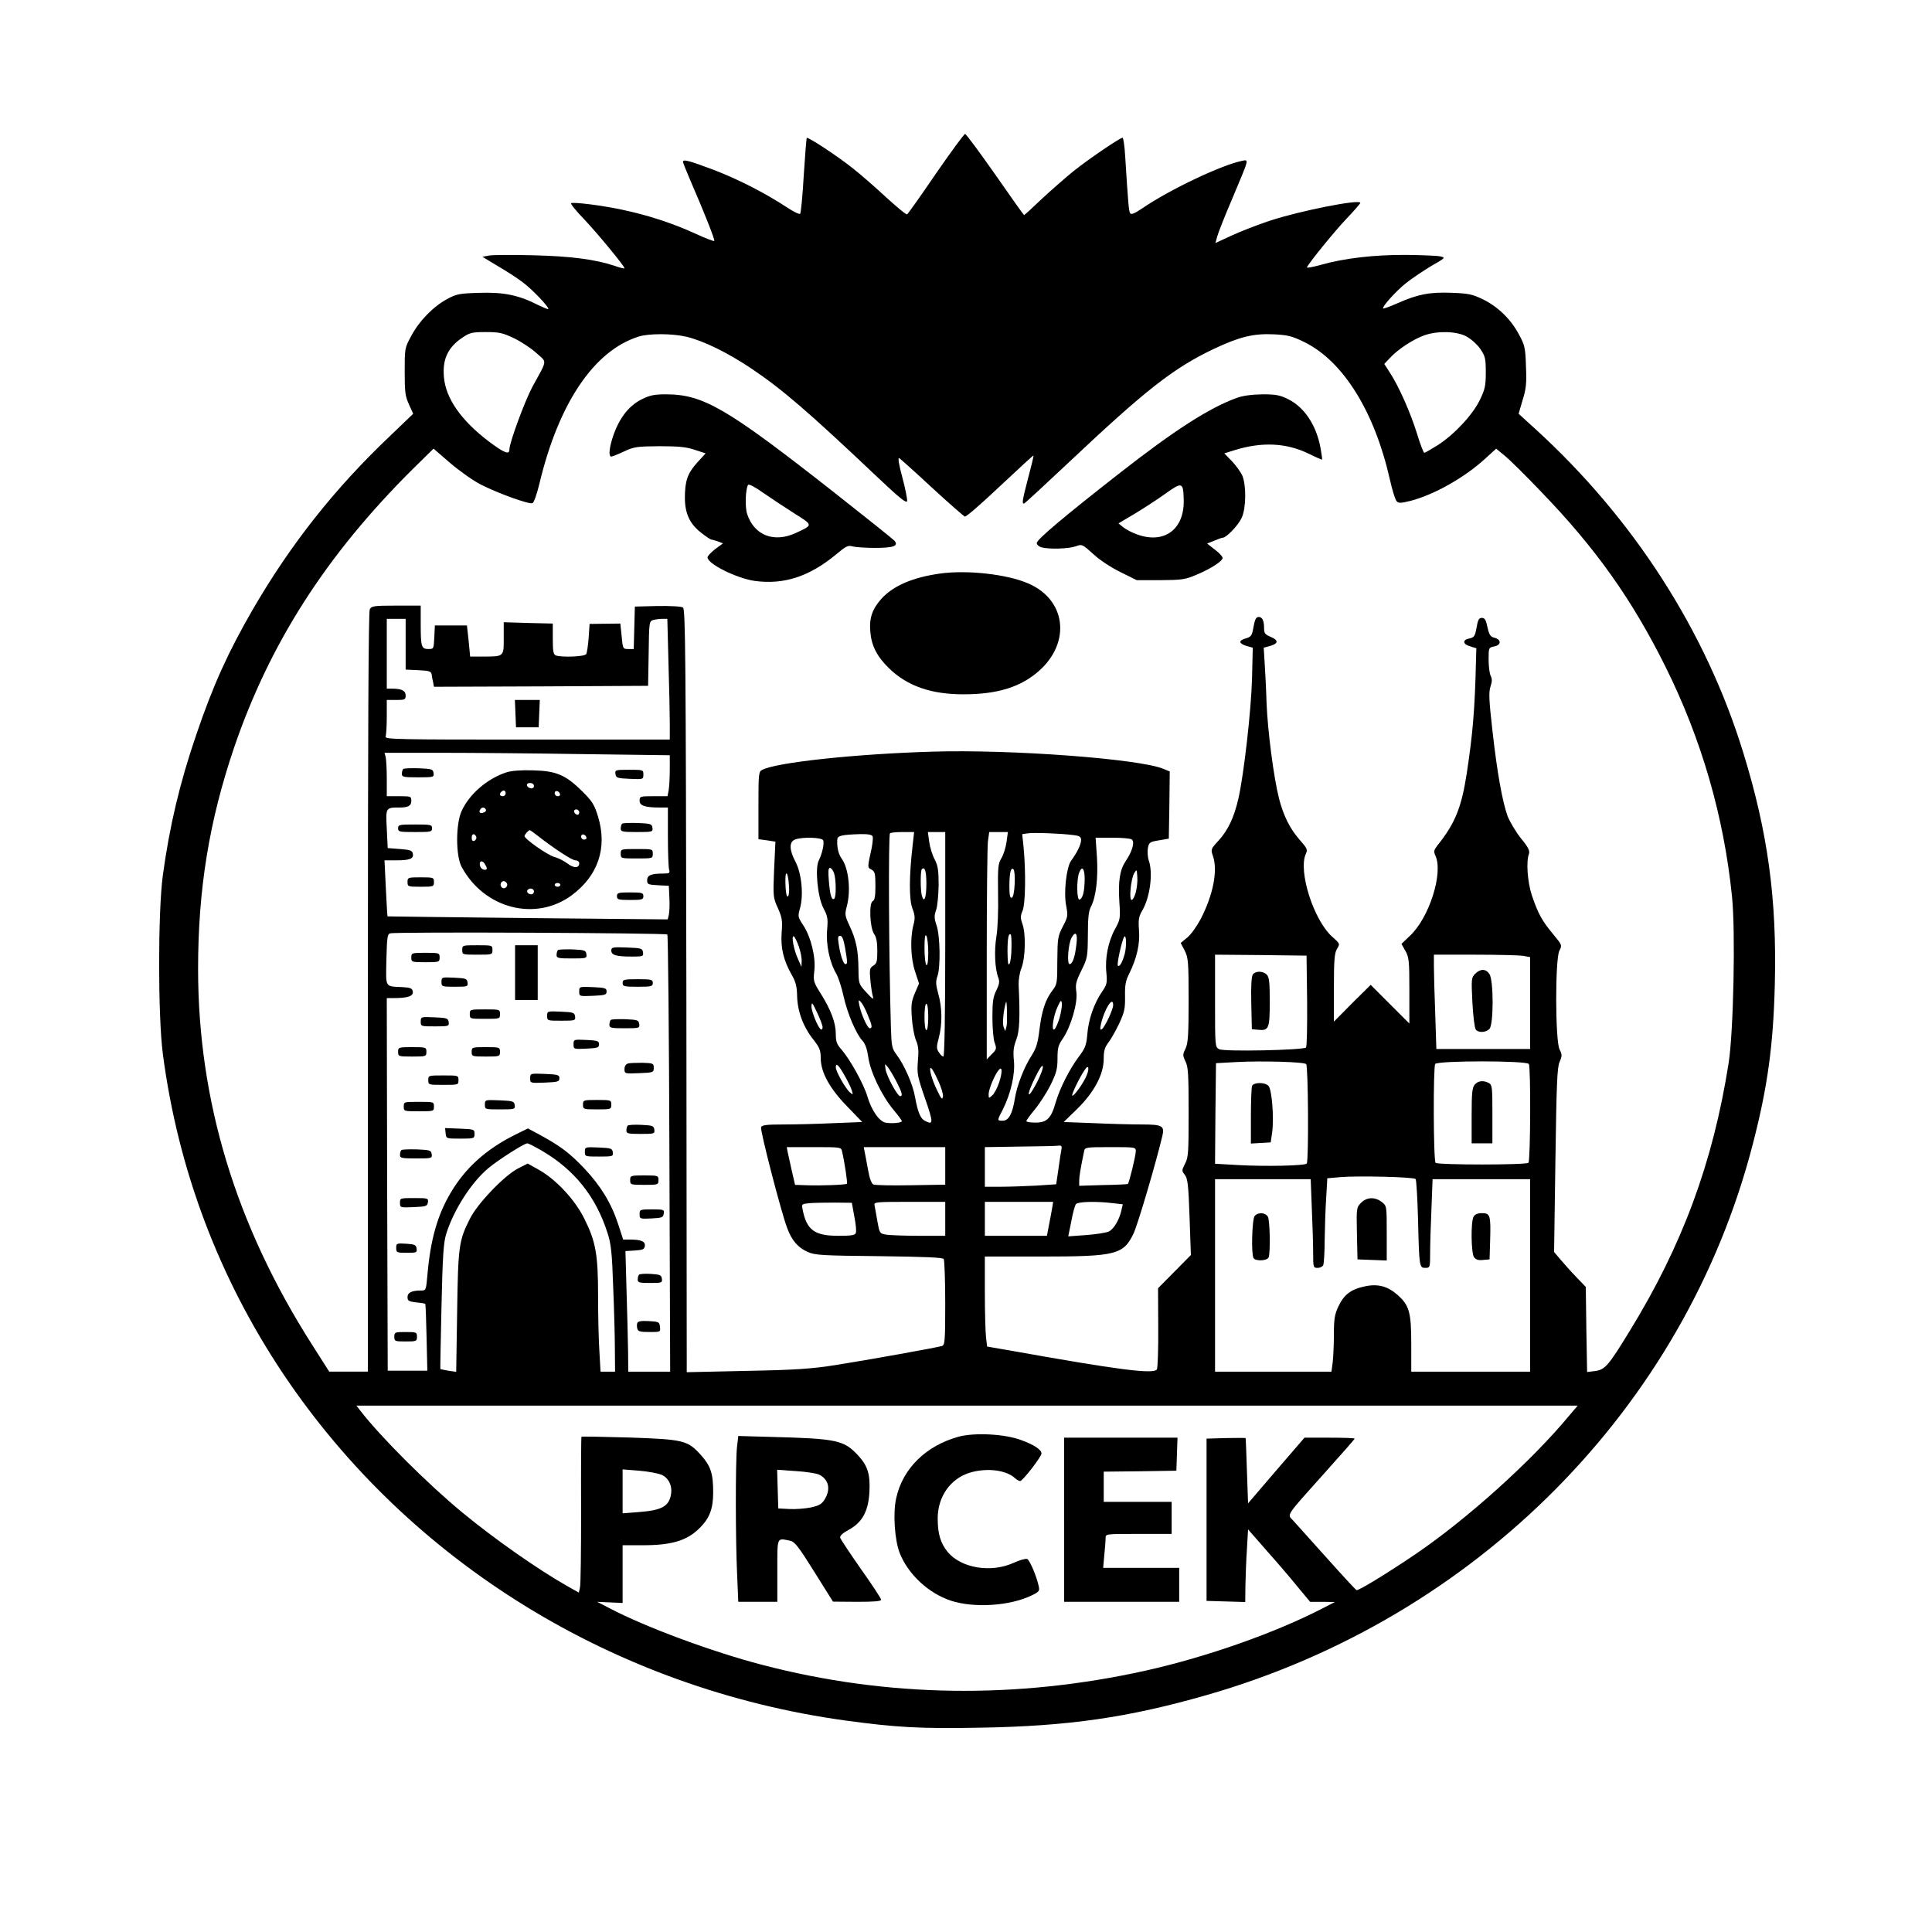 <?xml version="1.0" encoding="UTF-8" standalone="yes"?>
<svg version="1.0" xmlns="http://www.w3.org/2000/svg" width="1024" height="1024" viewBox="0 0 1024 1024" preserveAspectRatio="xMidYMid meet">
  <g transform="translate(0,1024) scale(0.1,-0.1)" fill="#000000" stroke="none">
    <path d="M4960 9319 c-79 -116 -148 -213 -152 -215 -5 -3 -54 38 -111 90 -56
52 -136 122 -177 154 -77 62 -238 168 -244 161 -2 -2 -9 -92 -16 -199 -6 -107
-15 -199 -19 -203 -4 -4 -34 10 -67 32 -117 77 -261 151 -392 201 -133 50
-162 57 -162 42 0 -5 19 -51 41 -103 68 -156 130 -312 125 -316 -3 -3 -49 15
-103 40 -118 54 -253 98 -388 126 -107 23 -255 41 -268 34 -4 -3 27 -42 70
-86 69 -73 213 -247 213 -259 0 -3 -24 3 -52 13 -102 34 -230 51 -430 56 -108
3 -213 2 -234 -1 l-37 -7 81 -49 c45 -26 104 -64 131 -85 49 -35 144 -135 137
-143 -2 -2 -26 8 -53 21 -103 53 -183 69 -311 65 -107 -3 -122 -6 -172 -33
-74 -40 -148 -116 -190 -195 -35 -64 -35 -66 -35 -190 0 -109 3 -131 23 -174
l22 -49 -122 -117 c-295 -280 -527 -574 -728 -920 -130 -225 -210 -400 -300
-665 -88 -257 -141 -483 -177 -745 -26 -194 -26 -743 0 -945 80 -612 297
-1187 639 -1698 668 -997 1755 -1667 2978 -1836 272 -37 397 -44 718 -38 466
8 784 54 1198 173 1430 410 2534 1524 2894 2919 79 305 109 524 117 850 11
451 -37 803 -167 1225 -198 645 -582 1242 -1103 1717 l-88 80 21 72 c19 60 22
90 18 179 -3 98 -6 112 -37 169 -43 81 -111 147 -190 186 -56 27 -77 32 -164
35 -117 5 -181 -7 -287 -54 -41 -18 -76 -31 -79 -29 -7 8 63 87 118 132 31 25
92 66 135 92 77 44 79 46 50 52 -16 4 -97 7 -181 8 -170 1 -331 -18 -453 -53
-44 -12 -76 -18 -73 -12 21 36 149 193 210 257 40 42 73 80 73 84 0 21 -319
-42 -480 -95 -63 -21 -154 -56 -201 -78 l-87 -40 10 36 c5 19 41 110 80 201
91 217 89 206 49 198 -107 -22 -380 -151 -525 -250 -43 -29 -60 -36 -66 -27
-7 12 -10 44 -26 298 -3 56 -10 102 -14 102 -14 0 -183 -115 -260 -177 -41
-33 -116 -99 -167 -146 -50 -48 -93 -87 -95 -87 -2 0 -71 97 -153 215 -83 118
-154 215 -160 215 -5 0 -75 -95 -155 -211z m-2235 -872 c39 -19 92 -54 119
-79 56 -51 59 -30 -22 -178 -39 -72 -122 -296 -122 -332 0 -30 -26 -20 -109
42 -146 111 -228 227 -238 340 -9 96 21 160 100 212 37 25 51 28 122 28 71 0
89 -4 150 -33z m5045 11 c26 -14 57 -41 75 -66 27 -40 30 -51 30 -126 0 -71
-4 -89 -32 -147 -39 -79 -134 -181 -222 -238 -35 -22 -68 -41 -72 -41 -4 0
-22 46 -39 103 -35 112 -94 245 -142 320 l-31 48 34 36 c43 45 122 96 179 116
69 24 167 22 220 -5z m-4131 -3 c91 -22 218 -84 346 -170 160 -108 297 -225
656 -565 129 -122 165 -151 167 -135 1 11 -10 68 -26 127 -18 67 -24 104 -16
100 6 -4 85 -74 174 -157 89 -82 168 -151 174 -153 7 -2 91 71 187 162 96 90
175 163 177 162 1 -2 -11 -54 -28 -117 -32 -122 -35 -143 -21 -137 5 2 107 96
227 209 418 394 562 507 778 610 136 64 209 82 318 77 75 -4 96 -9 163 -42
204 -101 370 -367 451 -725 13 -58 29 -111 37 -118 10 -11 23 -10 72 2 127 33
288 124 398 225 l57 52 46 -38 c26 -21 112 -106 191 -189 290 -300 483 -572
661 -930 190 -382 309 -792 352 -1217 19 -183 8 -718 -18 -883 -83 -528 -246
-968 -527 -1424 -111 -181 -128 -201 -182 -208 l-41 -5 -4 225 -3 226 -51 53
c-28 29 -65 71 -83 92 l-34 40 7 485 c6 406 9 492 22 522 14 33 14 39 0 67
-23 45 -24 478 -1 523 15 29 15 30 -35 90 -58 70 -78 107 -111 204 -23 71 -31
179 -15 220 5 16 -4 35 -43 82 -27 34 -58 87 -70 116 -28 78 -56 232 -81 457
-18 159 -20 201 -10 231 9 27 9 41 1 57 -6 11 -11 50 -11 85 0 64 0 65 31 71
37 7 37 37 -1 46 -20 5 -27 15 -36 55 -8 39 -14 50 -30 50 -15 0 -21 -10 -28
-52 -8 -45 -13 -52 -38 -57 -38 -7 -36 -31 5 -42 l32 -10 -2 -69 c-6 -257 -17
-384 -49 -595 -28 -181 -62 -265 -156 -382 -18 -24 -20 -31 -10 -53 43 -93
-34 -332 -136 -426 l-44 -42 21 -37 c19 -34 21 -53 21 -211 l0 -174 -103 103
-102 102 -98 -97 -97 -98 0 179 c0 147 3 183 16 206 17 27 17 28 -25 65 -99
89 -181 348 -140 439 11 22 7 30 -31 73 -54 62 -86 126 -111 221 -28 111 -60
357 -66 507 -2 72 -7 166 -10 211 l-5 81 33 9 c45 13 47 30 5 48 -30 12 -36
20 -36 45 0 41 -9 61 -29 61 -13 0 -20 -13 -27 -52 -8 -48 -12 -53 -42 -62
-39 -11 -37 -27 6 -40 l32 -9 -4 -166 c-5 -171 -43 -504 -72 -633 -23 -101
-55 -168 -105 -223 -41 -44 -42 -48 -31 -79 28 -78 3 -208 -65 -339 -20 -37
-51 -81 -70 -96 l-35 -29 21 -40 c19 -38 21 -58 21 -263 0 -185 -3 -227 -16
-256 -16 -32 -16 -37 0 -70 14 -29 16 -71 16 -269 0 -211 -1 -238 -19 -272
-18 -36 -18 -38 -1 -59 15 -19 19 -53 25 -224 l7 -201 -87 -88 -87 -88 1 -208
c1 -115 -3 -215 -7 -222 -18 -27 -207 -2 -773 99 l-127 22 -6 51 c-3 28 -6
135 -6 239 l0 187 298 0 c399 0 437 10 491 124 23 50 119 376 152 516 12 53 0
60 -110 60 -53 0 -167 3 -254 7 l-159 6 71 69 c90 88 141 184 141 265 0 42 5
61 24 86 14 18 40 64 58 102 28 61 32 79 31 144 -1 60 3 83 22 120 40 81 58
158 52 230 -4 56 -2 72 18 106 41 71 57 198 34 264 -6 17 -8 47 -5 65 6 31 10
34 59 42 l52 9 3 178 2 178 -34 14 c-127 53 -809 104 -1226 91 -404 -12 -828
-57 -901 -97 -18 -9 -19 -24 -19 -188 l0 -179 45 -6 45 -7 -7 -148 c-6 -144
-5 -149 20 -204 22 -50 25 -65 20 -130 -6 -82 10 -148 55 -227 20 -34 26 -60
27 -110 2 -80 32 -162 86 -230 33 -42 39 -57 39 -97 0 -76 47 -162 141 -258
l79 -82 -151 -6 c-84 -4 -203 -7 -266 -7 -91 0 -115 -3 -119 -15 -6 -15 105
-445 138 -533 25 -68 58 -105 110 -128 38 -17 80 -19 378 -22 242 -3 337 -7
342 -15 4 -7 8 -112 8 -234 0 -202 -2 -222 -17 -227 -30 -9 -398 -75 -563
-101 -128 -20 -210 -26 -472 -31 l-318 -7 -2 2022 c-3 1784 -5 2023 -18 2031
-8 6 -69 9 -135 8 l-120 -3 -3 -112 -3 -113 -29 0 c-28 0 -29 1 -35 68 l-7 67
-82 -1 -81 -1 -5 -74 c-3 -41 -9 -80 -13 -86 -9 -14 -131 -18 -161 -7 -13 5
-16 23 -16 88 l0 81 -130 3 -130 4 0 -85 c0 -98 2 -97 -111 -97 l-67 0 -8 83
-9 82 -85 0 -85 0 -3 -62 c-3 -62 -3 -63 -31 -63 -37 0 -41 11 -41 131 l0 99
-130 0 c-118 0 -130 -2 -140 -19 -7 -13 -10 -663 -10 -2030 l0 -2011 -103 0
-102 0 -91 143 c-404 633 -604 1291 -604 1992 0 423 59 783 190 1170 190 557
490 1024 948 1479 l110 108 88 -76 c49 -42 122 -94 164 -115 90 -46 254 -105
272 -98 8 2 24 49 37 103 102 427 289 705 526 780 55 17 177 17 254 -1z
m-1489 -1630 l0 -134 67 -3 c59 -3 68 -6 71 -23 1 -11 5 -30 8 -43 l4 -22 568
2 567 3 3 171 c2 168 3 172 25 178 12 3 34 6 48 6 l26 0 6 -232 c4 -128 7
-272 7 -320 l0 -88 -756 0 c-685 0 -756 1 -750 16 3 9 6 56 6 105 l0 89 50 0
c46 0 50 2 50 24 0 25 -21 36 -72 36 l-28 0 0 185 0 185 50 0 50 0 0 -135z
m943 -582 l457 -6 0 -77 c0 -43 -3 -92 -6 -109 l-6 -31 -74 0 c-71 0 -74 -1
-74 -24 0 -26 28 -36 106 -36 l44 0 0 -152 c0 -84 3 -163 6 -175 6 -21 3 -23
-32 -23 -63 0 -84 -9 -84 -36 0 -21 5 -23 58 -26 l57 -3 3 -65 c2 -35 0 -75
-3 -89 l-6 -24 -742 7 c-408 4 -743 9 -743 9 -1 1 -5 68 -9 150 l-7 147 63 0
c72 0 93 9 87 36 -3 16 -15 20 -68 24 l-65 5 -5 102 c-6 113 -6 113 67 113 47
0 63 9 63 36 0 23 -3 24 -65 24 l-65 0 0 93 c0 50 -3 102 -6 115 l-6 22 298 0
c165 0 505 -3 757 -7z m1744 -485 c-19 -162 -19 -287 -1 -333 14 -37 15 -52 5
-89 -18 -71 -14 -179 10 -248 l20 -61 -22 -51 c-18 -43 -21 -63 -16 -131 3
-44 13 -98 22 -119 13 -30 15 -56 10 -110 -5 -66 -3 -80 38 -198 45 -130 45
-143 -2 -118 -23 12 -37 48 -51 125 -11 66 -57 171 -98 225 -24 32 -27 43 -30
145 -11 366 -14 1013 -5 1028 2 4 32 7 66 7 l62 0 -8 -72z m173 -523 c0 -381
-4 -595 -10 -595 -5 0 -16 10 -24 23 -13 19 -13 29 0 77 19 72 18 160 -3 233
-13 48 -14 65 -5 91 18 48 15 216 -4 271 -13 39 -13 52 -2 83 7 20 12 80 13
132 0 78 -4 102 -21 135 -12 22 -25 64 -29 93 l-7 52 46 0 46 0 0 -595z m325
543 c-4 -29 -16 -68 -27 -86 -18 -30 -20 -48 -18 -190 2 -90 -2 -187 -9 -227
-12 -72 -8 -170 10 -216 8 -21 6 -35 -10 -68 -17 -33 -21 -59 -21 -142 0 -57
5 -118 12 -136 11 -31 10 -35 -15 -60 l-27 -28 0 550 c0 303 3 574 6 603 l7
52 49 0 50 0 -7 -52z m353 36 c35 -4 42 -9 42 -27 0 -22 -21 -66 -53 -109 -25
-36 -40 -169 -26 -239 10 -53 9 -59 -18 -110 -26 -51 -28 -61 -29 -180 0 -120
-1 -127 -27 -160 -37 -49 -56 -109 -68 -209 -8 -66 -16 -94 -39 -131 -42 -64
-80 -162 -91 -232 -13 -81 -33 -117 -64 -117 -31 0 -31 0 0 59 43 86 66 188
59 259 -5 49 -2 73 12 110 18 45 21 120 13 292 -1 25 5 65 15 89 21 55 24 182
5 234 -11 32 -11 42 1 70 15 34 18 206 5 339 l-7 67 29 4 c30 5 171 0 241 -9z
m-1063 -7 c3 -7 0 -35 -5 -62 -23 -105 -23 -103 -1 -114 18 -10 21 -21 21 -87
0 -54 -4 -76 -14 -80 -21 -8 -16 -142 7 -174 12 -17 17 -44 17 -90 0 -56 -3
-67 -21 -78 -19 -12 -21 -20 -16 -75 3 -34 9 -73 13 -87 6 -21 0 -17 -34 20
-41 45 -41 46 -42 125 -1 98 -12 153 -47 228 -25 53 -26 61 -15 102 23 85 10
205 -28 256 -17 24 -25 61 -22 101 2 19 26 24 120 27 42 1 64 -3 67 -12z
m-262 -21 c7 -17 -6 -73 -23 -106 -21 -40 -7 -192 24 -253 23 -43 25 -57 20
-115 -7 -76 13 -173 48 -232 11 -19 29 -73 39 -120 20 -91 67 -201 101 -237
14 -15 24 -44 30 -85 10 -77 70 -203 132 -278 25 -30 46 -58 46 -62 0 -9 -47
-14 -83 -9 -35 4 -78 65 -100 141 -19 64 -91 194 -136 246 -26 29 -31 43 -31
84 0 59 -26 128 -80 214 -38 60 -40 67 -34 119 9 72 -18 181 -58 242 -29 44
-30 48 -18 90 20 70 9 184 -23 246 -34 64 -35 106 -4 119 37 15 144 12 150 -4z
m1635 5 c18 -11 4 -63 -31 -114 -32 -48 -41 -105 -34 -220 6 -85 4 -92 -23
-141 -36 -65 -54 -154 -46 -231 5 -55 3 -64 -24 -103 -42 -62 -71 -146 -77
-224 -5 -58 -11 -74 -46 -120 -49 -66 -99 -165 -121 -239 -24 -86 -47 -109
-107 -109 -27 0 -49 3 -49 8 0 4 20 32 45 62 25 30 63 89 83 129 31 64 37 85
37 140 0 56 4 72 28 106 42 61 80 189 72 247 -6 41 -2 56 27 115 32 65 33 72
34 188 0 91 4 127 17 151 26 50 38 150 31 262 l-7 102 89 0 c49 0 95 -4 102
-9z m-1578 -177 c12 -32 13 -131 1 -138 -13 -9 -22 21 -28 97 -4 48 -3 67 6
67 6 0 16 -12 21 -26z m490 -59 c0 -73 -12 -105 -24 -62 -8 30 -8 132 0 140
16 16 24 -10 24 -78z m468 0 c-2 -44 -8 -70 -15 -73 -10 -3 -13 14 -13 61 0
72 8 103 22 89 5 -5 8 -40 6 -77z m371 22 c-1 -63 -10 -99 -27 -105 -15 -5
-17 104 -2 143 15 40 30 20 29 -38z m271 -66 c-6 -23 -16 -41 -22 -41 -15 0
-4 110 13 141 14 23 14 23 17 -18 2 -23 -2 -60 -8 -82z m-1838 31 c2 -28 -1
-52 -7 -54 -6 -2 -11 26 -12 67 -3 82 14 70 19 -13z m-645 -255 c4 -5 9 -528
11 -1163 l4 -1154 -111 0 -111 0 -1 103 c-1 56 -4 200 -8 319 l-6 217 50 3
c42 3 50 6 53 24 3 24 -19 34 -79 34 l-36 0 -27 83 c-36 110 -93 203 -179 294
-77 81 -123 116 -230 175 l-69 37 -71 -35 c-151 -76 -260 -174 -337 -304 -72
-120 -109 -253 -125 -442 -7 -76 -7 -78 -33 -78 -50 0 -72 -11 -72 -35 0 -19
6 -23 45 -28 26 -2 48 -6 49 -8 2 -2 5 -83 7 -179 l4 -175 -105 0 -105 0 -3
988 -2 987 39 0 c72 0 102 10 99 34 -3 18 -11 21 -53 24 -97 5 -90 -7 -87 146
3 117 5 135 20 139 31 9 1460 2 1469 -6z m1383 -95 c0 -46 -4 -71 -10 -67 -5
3 -10 43 -10 88 0 57 3 77 10 67 5 -8 10 -48 10 -88z m441 24 c0 -37 -5 -74
-10 -84 -8 -12 -10 5 -11 64 0 73 6 102 18 90 2 -3 4 -34 3 -70z m344 17 c-8
-69 -21 -103 -36 -103 -15 0 -7 107 10 139 22 40 34 24 26 -36z m-1471 -10 c9
-26 16 -60 15 -77 l-1 -31 -18 41 c-23 49 -38 130 -22 121 5 -4 17 -28 26 -54z
m245 -6 c13 -77 14 -87 2 -87 -11 0 -27 47 -36 108 -5 33 -4 42 8 42 11 0 18
-19 26 -63z m1482 -34 c-13 -45 -27 -70 -36 -61 -7 6 21 133 33 152 12 18 14
-49 3 -91z m967 -247 c1 -132 -1 -243 -6 -248 -14 -14 -434 -23 -460 -9 -22
12 -22 14 -22 257 l0 244 243 -2 242 -3 3 -239z m1145 238 l37 -7 0 -243 0
-244 -248 0 -249 0 -6 188 c-4 103 -7 215 -7 250 l0 62 218 0 c119 0 234 -3
255 -6z m-3475 -311 c25 -58 27 -73 12 -73 -12 0 -44 70 -55 120 -6 31 -5 33
7 20 8 -8 25 -38 36 -67z m1018 -18 c-9 -29 -21 -57 -28 -61 -17 -11 -5 74 18
121 16 35 19 37 22 17 2 -12 -4 -47 -12 -77z m-1256 -48 c0 -10 -4 -16 -9 -13
-16 10 -51 96 -50 123 1 24 5 19 29 -32 16 -33 29 -68 30 -78z m975 4 l-7 -26
-9 23 c-7 18 0 89 13 131 5 19 8 -107 3 -128z m565 112 c0 -24 -45 -119 -60
-128 -9 -6 -10 1 -5 26 18 80 65 154 65 102z m-980 -63 c0 -40 -4 -70 -10 -70
-6 0 -10 30 -10 70 0 40 4 70 10 70 6 0 10 -30 10 -70z m2003 -250 c11 -10 14
-517 3 -527 -11 -12 -222 -16 -364 -8 l-122 7 2 267 3 266 110 6 c131 7 357 1
368 -11z m1180 1 c11 -11 9 -513 -2 -524 -12 -12 -480 -12 -492 0 -12 12 -13
513 -2 524 18 18 478 18 496 0z m-3625 -64 c16 -28 33 -63 37 -77 7 -23 6 -24
-10 -10 -23 19 -75 111 -75 133 0 27 15 13 48 -46z m273 -29 c31 -60 35 -78
20 -78 -14 0 -70 103 -77 141 -5 33 -5 33 11 14 9 -11 30 -46 46 -77z m743 -9
c-50 -95 -57 -70 -8 29 23 48 39 71 41 60 3 -10 -13 -50 -33 -89z m260 29
c-21 -43 -65 -101 -71 -95 -5 5 38 95 66 136 23 36 27 3 5 -41z m-783 -13 c17
-35 29 -74 27 -87 -4 -19 -9 -13 -31 33 -28 57 -45 119 -33 119 4 0 21 -29 37
-65z m324 -14 c-9 -27 -25 -57 -35 -66 -19 -18 -20 -17 -20 6 0 25 32 103 53
127 20 25 21 -11 2 -67z m-2423 -360 c173 -101 287 -244 348 -436 19 -58 24
-106 30 -285 5 -118 9 -268 9 -332 l1 -118 -38 0 -39 0 -6 107 c-4 58 -7 190
-7 292 0 221 -12 290 -72 410 -50 102 -150 209 -242 261 l-59 33 -53 -27 c-72
-38 -214 -186 -253 -265 -59 -116 -63 -147 -68 -494 l-5 -318 -42 6 c-22 4
-42 8 -42 9 -1 0 2 150 6 331 6 271 11 340 25 385 40 128 134 274 224 349 53
44 189 131 206 131 6 0 41 -18 77 -39z m2754 7 c-3 -13 -10 -59 -16 -104 l-12
-81 -106 -7 c-58 -3 -143 -6 -189 -6 l-83 0 0 105 0 105 188 3 c103 1 195 3
205 5 13 1 16 -3 13 -20z m-1163 -10 c13 -55 30 -168 26 -172 -6 -6 -142 -11
-215 -8 l-60 2 -18 78 c-9 42 -19 87 -22 100 l-4 22 144 0 c141 0 144 0 149
-22z m547 -78 l0 -99 -182 -3 c-101 -2 -190 0 -199 4 -9 4 -20 31 -27 72 -7
36 -15 79 -18 96 l-6 30 216 0 216 0 0 -100z m1010 78 c0 -22 -35 -167 -42
-173 -2 -2 -60 -5 -131 -6 l-127 -4 0 27 c0 23 8 70 26 156 4 21 7 22 139 22
133 0 135 0 135 -22z m1483 -147 c4 -4 10 -102 13 -217 6 -251 7 -254 39 -254
24 0 25 2 25 78 0 42 3 148 7 235 l6 157 259 0 258 0 0 -510 0 -510 -315 0
-315 0 0 148 c0 168 -11 204 -73 259 -52 46 -105 60 -173 45 -73 -15 -111 -44
-140 -106 -20 -42 -24 -67 -24 -146 0 -52 -3 -119 -6 -147 l-7 -53 -308 0
-309 0 0 510 0 510 253 0 254 0 6 -157 c4 -87 7 -193 7 -235 0 -76 1 -78 24
-78 13 0 27 7 30 16 3 9 7 68 7 132 1 64 4 164 8 222 l6 105 70 6 c87 8 387 1
398 -10z m-2975 -198 c8 -40 12 -79 8 -88 -4 -12 -24 -15 -93 -15 -126 0 -168
31 -189 140 -6 28 -5 29 37 33 24 2 84 3 134 3 l90 -1 13 -72z m482 -13 l0
-90 -137 0 c-76 0 -154 3 -175 6 -36 6 -36 7 -48 73 -6 36 -13 74 -15 84 -3
16 11 17 186 17 l189 0 0 -90z m566 53 c-4 -21 -11 -62 -17 -90 l-10 -53 -165
0 -164 0 0 90 0 90 181 0 181 0 -6 -37z m322 30 l53 -6 -7 -31 c-11 -51 -41
-101 -67 -113 -14 -7 -68 -15 -120 -19 l-95 -7 16 79 c8 44 19 85 25 92 10 13
106 16 195 5z m2420 -1125 c-199 -241 -545 -552 -818 -737 -146 -99 -300 -193
-310 -189 -5 2 -77 80 -160 173 -84 94 -164 182 -177 197 -31 33 -42 17 165
248 89 99 162 182 162 185 0 3 -60 5 -133 5 l-133 0 -150 -174 -149 -174 -6
172 c-3 94 -6 172 -7 174 -1 1 -48 1 -104 0 l-103 -3 0 -430 0 -430 103 -3
102 -3 1 88 c1 48 4 135 8 192 l6 105 105 -120 c58 -65 132 -152 164 -192 l60
-72 65 0 66 -1 -60 -31 c-252 -131 -615 -259 -940 -332 -688 -153 -1373 -143
-2035 30 -265 69 -619 200 -809 300 l-66 34 68 -3 67 -3 0 153 0 153 108 0
c153 0 235 25 301 92 52 51 71 102 71 188 0 101 -13 140 -65 198 -70 78 -91
83 -380 93 -137 4 -251 6 -253 4 -2 -2 -3 -177 -2 -388 0 -212 -2 -397 -6
-411 l-6 -27 -57 32 c-156 88 -392 253 -561 393 -182 150 -431 398 -540 539
l-21 27 3236 0 3237 0 -44 -52z m-4811 -315 c38 -17 58 -60 49 -106 -11 -61
-50 -82 -168 -91 l-88 -7 0 117 0 116 88 -7 c48 -4 101 -14 119 -22z"/>
    <path d="M3402 8124 c-73 -36 -126 -108 -158 -213 -16 -54 -18 -91 -4 -91 5 0
35 12 67 27 54 25 68 27 188 28 101 0 143 -4 187 -19 l58 -19 -45 -49 c-51
-57 -65 -97 -65 -187 0 -83 27 -140 88 -186 24 -19 48 -35 53 -35 4 0 20 -5
35 -10 l26 -10 -41 -30 c-22 -17 -41 -37 -41 -44 0 -35 154 -111 250 -125 155
-21 289 23 431 140 52 44 64 50 87 43 15 -4 69 -8 119 -8 98 0 127 10 104 38
-6 7 -151 123 -320 256 -568 446 -693 520 -892 520 -61 0 -85 -5 -127 -26z
m811 -607 c97 -61 97 -59 7 -101 -117 -55 -223 -14 -260 100 -12 36 -9 132 5
154 4 6 37 -11 83 -44 42 -29 116 -78 165 -109z"/>
    <path d="M6555 8131 c-146 -53 -330 -171 -625 -402 -289 -226 -435 -349 -435
-367 0 -9 11 -19 25 -23 41 -11 142 -8 180 5 35 13 36 12 95 -41 34 -32 96
-72 145 -96 l85 -42 125 0 c114 1 131 3 190 28 79 33 140 73 140 90 0 7 -18
27 -41 44 l-41 32 37 15 c21 9 41 16 46 16 19 0 83 67 100 105 24 51 25 171 4
223 -9 20 -34 55 -56 78 l-40 41 54 17 c145 45 274 39 392 -18 38 -19 71 -33
72 -32 2 1 -2 29 -8 62 -22 120 -85 215 -171 258 -44 22 -65 26 -137 26 -57
-1 -103 -7 -136 -19z m-281 -545 c2 -153 -104 -230 -246 -179 -26 9 -59 26
-74 38 l-26 21 81 48 c44 26 118 74 163 106 95 68 100 67 102 -34z"/>
    <path d="M4982 7200 c-143 -20 -246 -64 -309 -132 -50 -56 -67 -104 -60 -178
6 -73 36 -131 99 -192 97 -94 222 -138 395 -138 181 0 305 39 402 126 169 152
140 377 -60 462 -113 49 -324 72 -467 52z"/>
    <path d="M2732 6458 l3 -73 60 0 60 0 3 73 3 72 -66 0 -66 0 3 -72z"/>
    <path d="M2137 6164 c-4 -4 -7 -16 -7 -26 0 -16 9 -18 86 -18 83 0 85 1 82 23
-3 20 -9 22 -78 25 -42 1 -79 0 -83 -4z"/>
    <path d="M2683 6146 c-100 -33 -195 -114 -236 -204 -32 -68 -32 -239 0 -297
119 -221 391 -291 582 -151 141 104 191 252 141 417 -19 63 -30 81 -83 134
-89 88 -138 109 -262 112 -64 2 -115 -2 -142 -11z m147 -72 c0 -9 -7 -14 -17
-12 -25 5 -28 28 -4 28 12 0 21 -6 21 -16z m-150 -39 c0 -8 -7 -15 -15 -15
-16 0 -20 12 -8 23 11 12 23 8 23 -8z m288 -3 c2 -7 -3 -12 -12 -12 -9 0 -16
7 -16 16 0 17 22 14 28 -4z m-393 -82 c3 -6 -1 -13 -10 -16 -19 -8 -30 0 -20
15 8 14 22 14 30 1z m495 -16 c0 -9 -5 -14 -12 -12 -18 6 -21 28 -4 28 9 0 16
-7 16 -16z m-221 -123 c91 -71 183 -131 201 -131 11 0 20 -7 20 -15 0 -27 -28
-28 -62 -2 -18 14 -50 30 -70 35 -36 10 -158 95 -158 111 0 7 21 31 28 31 2 0
21 -13 41 -29z m-324 -11 c0 -7 -6 -15 -12 -17 -8 -3 -13 4 -13 17 0 13 5 20
13 18 6 -3 12 -11 12 -18z m583 2 c2 -7 -3 -12 -12 -12 -9 0 -16 7 -16 16 0
17 22 14 28 -4z m-528 -164 c0 -15 -28 -8 -34 8 -10 26 5 39 21 19 7 -11 13
-22 13 -27z m106 -79 c10 -17 -13 -36 -27 -22 -12 12 -4 33 11 33 5 0 12 -5
16 -11z m284 -9 c0 -5 -7 -10 -15 -10 -8 0 -15 5 -15 10 0 6 7 10 15 10 8 0
15 -4 15 -10z m-140 -35 c0 -8 -6 -15 -14 -15 -17 0 -28 14 -19 24 12 12 33 6
33 -9z"/>
    <path d="M3262 6138 c3 -21 9 -23 76 -26 71 -3 72 -3 72 23 0 25 -1 25 -76 25
-72 0 -75 -1 -72 -22z"/>
    <path d="M3297 5874 c-4 -4 -7 -16 -7 -26 0 -16 9 -18 86 -18 83 0 85 1 82 23
-3 20 -9 22 -78 25 -42 1 -79 0 -83 -4z"/>
    <path d="M2110 5850 c0 -19 7 -20 90 -20 83 0 90 1 90 20 0 19 -7 20 -90 20
-83 0 -90 -1 -90 -20z"/>
    <path d="M3290 5715 c0 -25 1 -25 85 -25 84 0 85 0 85 25 0 25 -1 25 -85 25
-84 0 -85 0 -85 -25z"/>
    <path d="M2160 5565 c0 -24 2 -25 70 -25 68 0 70 1 70 25 0 24 -2 25 -70 25
-68 0 -70 -1 -70 -25z"/>
    <path d="M3270 5490 c0 -18 7 -20 70 -20 63 0 70 2 70 20 0 18 -7 20 -70 20
-63 0 -70 -2 -70 -20z"/>
    <path d="M2450 5205 c0 -25 1 -25 80 -25 79 0 80 0 80 25 0 25 -1 25 -80 25
-79 0 -80 0 -80 -25z"/>
    <path d="M2730 5085 l0 -145 60 0 60 0 0 145 0 145 -60 0 -60 0 0 -145z"/>
    <path d="M3240 5202 c0 -24 25 -32 108 -32 60 0 63 1 60 23 -3 20 -9 22 -85
25 -76 3 -83 1 -83 -16z"/>
    <path d="M2957 5204 c-4 -4 -7 -16 -7 -26 0 -16 9 -18 81 -18 78 0 80 1 77 23
-3 20 -9 22 -73 25 -39 1 -74 0 -78 -4z"/>
    <path d="M2180 5165 c0 -24 2 -25 75 -25 73 0 75 1 75 25 0 24 -2 25 -75 25
-73 0 -75 -1 -75 -25z"/>
    <path d="M2340 5035 c0 -24 2 -25 71 -25 67 0 70 1 67 23 -3 20 -9 22 -70 25
-67 3 -68 3 -68 -23z"/>
    <path d="M3300 5030 c0 -18 7 -20 80 -20 73 0 80 2 80 20 0 18 -7 20 -80 20
-73 0 -80 -2 -80 -20z"/>
    <path d="M3070 4985 c0 -26 0 -26 73 -23 64 3 72 5 72 23 0 18 -8 20 -72 23
-73 3 -73 3 -73 -23z"/>
    <path d="M2490 4865 c0 -25 1 -25 80 -25 79 0 80 0 80 25 0 25 -1 25 -80 25
-79 0 -80 0 -80 -25z"/>
    <path d="M2900 4855 c0 -25 1 -25 76 -25 72 0 75 1 72 23 -3 20 -9 22 -75 25
-72 3 -73 3 -73 -23z"/>
    <path d="M2230 4825 c0 -25 1 -25 76 -25 72 0 75 1 72 23 -3 20 -9 22 -75 25
-72 3 -73 3 -73 -23z"/>
    <path d="M3237 4834 c-4 -4 -7 -16 -7 -26 0 -16 9 -18 81 -18 78 0 80 1 77 23
-3 20 -9 22 -73 25 -39 1 -74 0 -78 -4z"/>
    <path d="M3040 4705 c0 -26 1 -26 68 -23 59 3 67 5 67 23 0 18 -8 20 -67 23
-67 3 -68 3 -68 -23z"/>
    <path d="M2110 4665 c0 -24 2 -25 75 -25 73 0 75 1 75 25 0 24 -2 25 -75 25
-73 0 -75 -1 -75 -25z"/>
    <path d="M2500 4665 c0 -24 2 -25 75 -25 73 0 75 1 75 25 0 24 -2 25 -75 25
-73 0 -75 -1 -75 -25z"/>
    <path d="M3328 4603 c-11 -3 -18 -14 -18 -29 0 -25 1 -25 78 -22 75 3 77 4 77
28 0 24 -3 25 -60 27 -33 0 -68 -1 -77 -4z"/>
    <path d="M2810 4525 c0 -26 0 -26 78 -23 69 3 77 5 77 23 0 18 -8 20 -77 23
-78 3 -78 3 -78 -23z"/>
    <path d="M2270 4515 c0 -25 1 -25 80 -25 79 0 80 0 80 25 0 25 -1 25 -80 25
-79 0 -80 0 -80 -25z"/>
    <path d="M2570 4385 c0 -25 1 -25 81 -25 78 0 80 1 77 23 -3 20 -9 22 -80 25
-78 3 -78 3 -78 -23z"/>
    <path d="M3090 4385 c0 -24 2 -25 75 -25 73 0 75 1 75 25 0 24 -2 25 -75 25
-73 0 -75 -1 -75 -25z"/>
    <path d="M2140 4375 c0 -25 1 -25 80 -25 79 0 80 0 80 25 0 25 -1 25 -80 25
-79 0 -80 0 -80 -25z"/>
    <path d="M3327 4274 c-4 -4 -7 -16 -7 -26 0 -16 9 -18 76 -18 72 0 75 1 72 23
-3 20 -9 22 -68 25 -36 2 -69 0 -73 -4z"/>
    <path d="M2362 4233 c3 -28 3 -28 78 -28 73 0 75 1 75 25 0 24 -2 25 -78 28
l-78 3 3 -28z"/>
    <path d="M3100 4135 c0 -25 1 -25 76 -25 72 0 75 1 72 23 -3 20 -9 22 -75 25
-72 3 -73 3 -73 -23z"/>
    <path d="M2127 4144 c-4 -4 -7 -16 -7 -26 0 -16 9 -18 86 -18 83 0 85 1 82 23
-3 20 -9 22 -78 25 -42 1 -79 0 -83 -4z"/>
    <path d="M3340 3985 c0 -24 2 -25 75 -25 73 0 75 1 75 25 0 24 -2 25 -75 25
-73 0 -75 -1 -75 -25z"/>
    <path d="M2120 3865 c0 -26 1 -26 73 -23 66 3 72 5 75 26 3 21 0 22 -72 22
-75 0 -76 0 -76 -25z"/>
    <path d="M3390 3805 c0 -25 1 -26 63 -23 56 3 62 5 65 26 3 21 0 22 -62 22
-64 0 -66 -1 -66 -25z"/>
    <path d="M2100 3626 c0 -25 3 -26 56 -26 52 0 55 1 52 23 -3 19 -10 22 -55 25
-51 3 -53 2 -53 -22z"/>
    <path d="M3387 3484 c-4 -4 -7 -16 -7 -26 0 -16 9 -18 66 -18 62 0 65 1 62 23
-3 19 -10 22 -58 25 -31 2 -59 0 -63 -4z"/>
    <path d="M3378 3228 c-3 -7 -3 -21 0 -30 3 -15 16 -18 64 -18 59 0 59 0 56 28
-3 25 -6 27 -60 30 -39 2 -57 -1 -60 -10z"/>
    <path d="M2090 3155 c0 -24 3 -25 60 -25 57 0 60 1 60 25 0 24 -3 25 -60 25
-57 0 -60 -1 -60 -25z"/>
    <path d="M6641 5076 c-8 -9 -11 -59 -9 -152 l3 -139 33 -3 c57 -6 62 6 62 149
0 103 -3 131 -16 143 -19 20 -58 21 -73 2z"/>
    <path d="M7819 5079 c-21 -21 -21 -27 -15 -153 4 -72 12 -137 18 -143 14 -18
53 -16 72 3 23 22 23 259 0 292 -19 28 -48 28 -75 1z"/>
    <path d="M6636 4484 c-3 -9 -6 -81 -6 -160 l0 -145 53 3 52 3 8 55 c10 78 -2
227 -20 245 -20 20 -79 19 -87 -1z"/>
    <path d="M7817 4492 c-14 -16 -17 -43 -17 -165 l0 -147 55 0 55 0 0 155 c0
142 -1 155 -19 165 -29 15 -56 12 -74 -8z"/>
    <path d="M7214 3865 c-24 -24 -25 -27 -22 -162 l3 -138 78 -3 77 -3 0 145 c0
144 0 145 -26 165 -36 28 -79 27 -110 -4z"/>
    <path d="M6650 3795 c-14 -16 -19 -202 -6 -223 11 -18 73 -15 80 4 10 26 7
194 -4 215 -13 23 -52 25 -70 4z"/>
    <path d="M7810 3791 c-15 -29 -13 -193 3 -215 9 -12 23 -17 47 -14 l35 3 3
100 c4 134 0 145 -43 145 -24 0 -37 -6 -45 -19z"/>
    <path d="M5080 2625 c-173 -48 -296 -169 -330 -326 -18 -79 -8 -220 18 -289
45 -114 152 -214 272 -254 123 -40 313 -28 428 28 38 18 43 24 38 46 -10 51
-48 142 -62 147 -8 3 -41 -6 -73 -21 -120 -54 -277 -27 -348 58 -38 47 -53 96
-53 178 0 116 68 212 172 243 88 26 190 14 237 -29 10 -9 22 -16 28 -16 13 0
113 129 113 146 0 20 -38 46 -107 71 -87 33 -248 41 -333 18z"/>
    <path d="M3906 2568 c-8 -79 -8 -493 1 -675 l6 -143 104 0 103 0 0 165 c0 183
-4 173 67 159 25 -5 44 -29 129 -165 l99 -158 128 -1 c89 0 127 3 127 11 0 7
-48 80 -107 163 -58 83 -108 158 -110 166 -2 10 14 25 46 42 71 39 103 97 109
198 5 95 -8 140 -60 196 -75 81 -112 89 -459 98 l-176 5 -7 -61z m436 -144
c51 -26 62 -77 29 -131 -16 -26 -30 -33 -74 -43 -31 -6 -82 -10 -114 -8 l-58
3 -3 102 -3 103 98 -7 c54 -3 110 -12 125 -19z"/>
    <path d="M5640 2185 l0 -435 305 0 305 0 0 90 0 90 -201 0 -202 0 6 68 c4 37
7 77 7 90 0 22 0 22 175 22 l175 0 0 85 0 85 -180 0 -180 0 0 80 0 80 193 2
192 3 3 88 3 87 -301 0 -300 0 0 -435z"/>
  </g>
</svg>